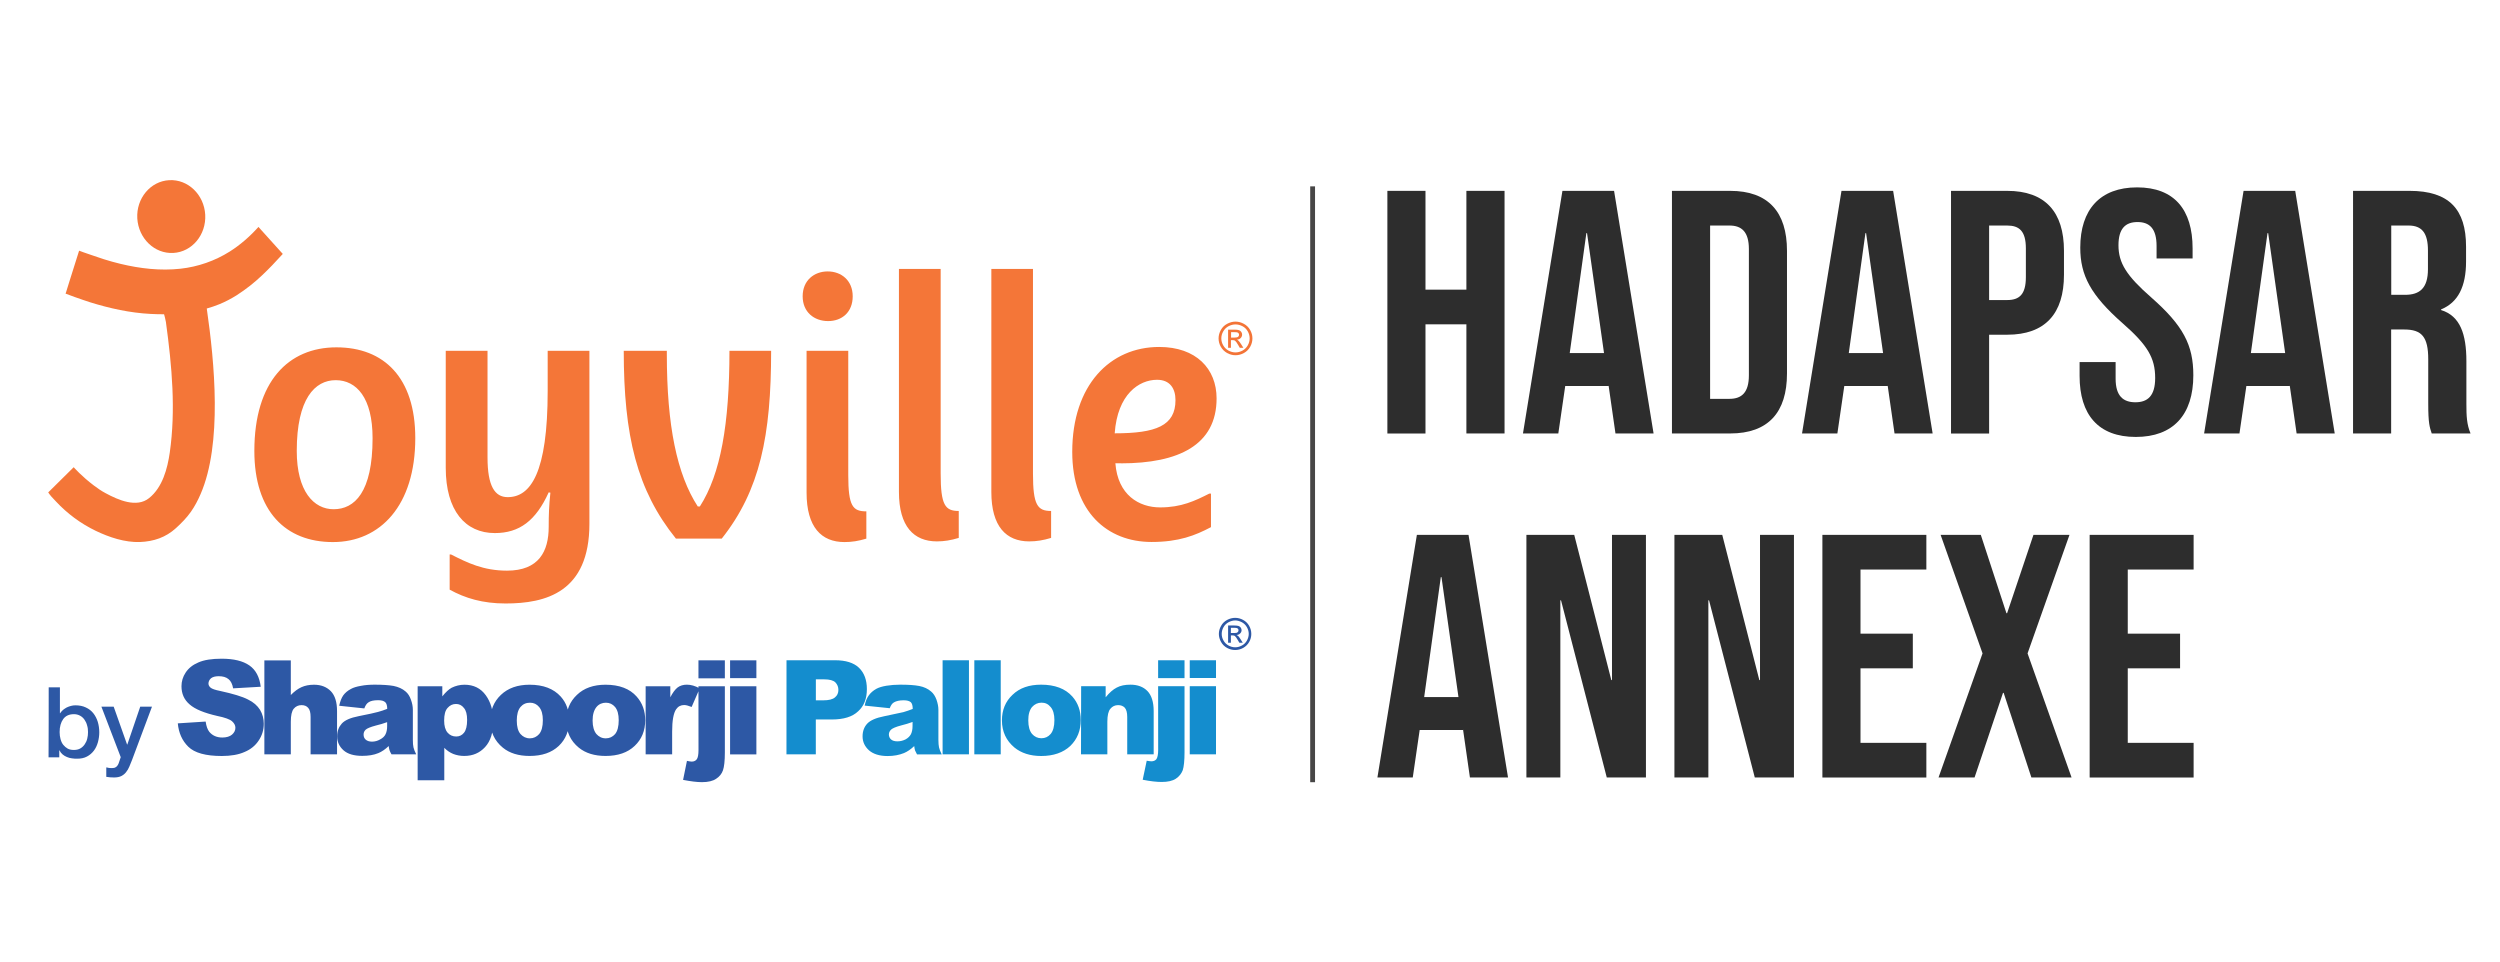 <?xml version="1.0" encoding="utf-8"?>
<!-- Generator: Adobe Illustrator 29.8.2, SVG Export Plug-In . SVG Version: 9.03 Build 0)  -->
<svg version="1.0" id="Layer_1" xmlns="http://www.w3.org/2000/svg" xmlns:xlink="http://www.w3.org/1999/xlink" x="0px" y="0px"
	 viewBox="0 0 517 199" style="enable-background:new 0 0 517 199;" xml:space="preserve">
<style type="text/css">
	.st0{fill:#F47638;}
	.st1{fill:#2D58A5;}
	.st2{fill:#148DCE;}
	.st3{fill:#F37437;}
	.st4{fill:none;stroke:#474646;stroke-miterlimit:10;}
	.st5{fill:#2D2D2D;}
</style>
<g>
	<path class="st0" d="M68.99,105.31c-4.11,0-7.62-3.71-7.62-12.06c0-10.78,3.74-14.63,8.05-14.63s7.63,3.64,7.63,12
		C77.05,101.82,73.31,105.31,68.99,105.31 M69.57,71.83c-9.92,0-16.97,7.06-16.97,21.42c0,12.5,6.46,18.85,16.25,18.85
		c9.79,0,17.03-7.56,17.03-21.49C85.89,78.11,79.42,71.83,69.57,71.83z M92.18,72.54v24.21c0,8.84,4.04,13.49,10.15,13.49
		c5.1,0,8.49-2.57,11.14-8.42l0.35,0.07c-0.28,2.65-0.35,4.57-0.35,7.07c0,5.06-2.03,9.05-8.62,9.05c-4.9,0-8.2-1.63-11.58-3.35
		h-0.28v7.28c3.23,1.78,6.83,2.86,11.57,2.86c8.26,0,17.33-2.29,17.33-16.48V72.54h-8.63v8.29c0,16.99-3.53,21.98-8.27,21.98
		c-2.66,0-4.17-2.28-4.17-8.2V72.54C100.81,72.54,92.18,72.54,92.18,72.54z M149.26,111.38c7.91-9.98,10.21-21.27,10.21-38.84h-8.62
		c0,15.14-1.81,25.49-6.12,32.2h-0.43c-4.31-6.64-6.4-16.7-6.4-31.49v-0.71h-8.91c0,17.57,2.73,28.85,10.79,38.84H149.26z
		 M165.99,61.27c0,3.28,2.38,5.13,5.26,5.13s5.09-1.85,5.09-5.13s-2.37-5.14-5.17-5.14C168.38,56.13,165.99,57.98,165.99,61.27z
		 M166.8,101.89c0,7.14,3.08,10.21,7.83,10.21c1.51,0,2.87-0.21,4.53-0.71v-5.64c-2.81,0-3.74-1.06-3.74-7.5V72.54h-8.62
		L166.8,101.89L166.8,101.89z M185.9,101.74c0,7.14,3.09,10.22,7.84,10.22c1.5,0,2.87-0.22,4.53-0.72v-5.57
		c-2.81,0-3.74-1.21-3.74-7.71V55.62h-8.63V101.74z M205.01,101.74c0,7.14,3.08,10.22,7.82,10.22c1.51,0,2.89-0.22,4.54-0.72v-5.57
		c-2.81,0-3.75-1.21-3.75-7.71V55.62h-8.61L205.01,101.74C205.01,101.74,205.01,101.74,205.01,101.74z M231.81,95.82
		c11.93,0,19.78-3.78,19.78-13.43c0-6.14-4.24-10.64-11.87-10.64c-10.14,0-17.98,7.86-17.98,21.7c0,12.42,7.27,18.63,16.4,18.63
		c5.66,0,9.06-1.36,12.29-3.07v-6.93h-0.36c-2.95,1.49-5.76,2.85-10.15,2.85c-4.38,0-8.76-2.56-9.26-9.13H231.81z M230.52,89.61
		c0.57-8.07,5.02-11.07,8.76-11.07c2.66,0,3.81,1.79,3.81,4.21C243.09,88.04,239.07,89.61,230.52,89.61z M35.84,52.31
		c3.87-0.21,6.83-3.75,6.6-7.91c-0.24-4.16-3.57-7.36-7.45-7.14c-3.88,0.21-6.83,3.76-6.6,7.9C28.64,49.32,31.96,52.52,35.84,52.31"
		/>
	<path class="st0" d="M57.82,51.78l-3.66-4.06l-0.71-0.79c-1.86,2.07-3.84,3.76-5.94,5.09c-3.08,1.94-6.57,3.15-10.18,3.55
		c-4.15,0.46-8.35-0.03-12.39-1c-1.18-0.28-2.33-0.61-3.49-0.97c0,0-4.91-1.64-5.09-1.76l-1.97,6.25l-0.69,2.22l-0.14,0.41
		c0.05,0.01,0.09,0.03,0.13,0.05c1.2,0.46,2.35,0.87,3.47,1.25c0.5,0.17,0.99,0.32,1.47,0.49c4.04,1.26,8.26,2.19,12.51,2.41
		c0.92,0.05,1.85,0.07,2.79,0.07c0.04,0.14,0.32,1.17,0.38,1.6c1.27,9.27,2.05,18.23,0.8,26.99c-0.48,3.34-1.51,7.21-4.27,9.42
		c-2.57,2.09-6.41,0.39-8.98-1c-0.86-0.45-1.67-1.01-2.45-1.6c-2.55-1.92-4.17-3.78-4.17-3.78l-5.27,5.21
		c0.32,0.51,0.89,1.16,1.59,1.86c2.33,2.51,5.14,4.59,8.23,6.08c2.77,1.33,6.03,2.43,9.15,2.32c2.88-0.12,5.32-0.95,7.43-2.86
		c1.1-1,2.25-2.16,3.1-3.38c0.81-1.15,1.46-2.4,2.01-3.67c4.52-10.43,2.89-27.21,1.28-38.38c0.87-0.25,1.74-0.53,2.58-0.88
		c1.24-0.5,2.44-1.14,3.57-1.84c0.97-0.62,1.9-1.29,2.81-2c0.85-0.67,1.68-1.39,2.48-2.15c1.38-1.3,2.78-2.76,4.28-4.42L57.82,51.78
		C57.81,51.79,57.82,51.78,57.82,51.78z"/>
	<path class="st1" d="M10.07,142.14h2.32v5.36h0.04c0.17-0.25,0.37-0.48,0.6-0.69c0.23-0.19,0.51-0.36,0.77-0.51
		c0.28-0.14,0.59-0.24,0.88-0.32c0.3-0.08,0.61-0.12,0.91-0.12c0.84,0,1.56,0.15,2.16,0.44c0.62,0.29,1.15,0.69,1.55,1.2
		c0.4,0.51,0.71,1.1,0.92,1.78c0.2,0.67,0.31,1.4,0.31,2.17c0,0.68-0.1,1.38-0.28,2.04c-0.19,0.66-0.45,1.24-0.84,1.75
		c-0.38,0.5-0.85,0.91-1.42,1.21c-0.57,0.31-1.25,0.45-2.03,0.45c-0.35,0-0.71-0.01-1.07-0.07c-0.37-0.04-0.71-0.13-1.05-0.28
		c-0.31-0.12-0.61-0.3-0.88-0.52c-0.27-0.22-0.49-0.5-0.66-0.86h-0.04v1.45h-2.22C10.07,156.63,10.07,142.14,10.07,142.14z
		 M18.2,151.39c0-0.47-0.04-0.93-0.19-1.38c-0.11-0.44-0.29-0.83-0.54-1.18c-0.24-0.35-0.55-0.63-0.92-0.83
		c-0.37-0.2-0.79-0.31-1.25-0.31c-1,0-1.74,0.34-2.23,1.02c-0.49,0.68-0.74,1.57-0.74,2.69c0,0.53,0.07,1.01,0.19,1.46
		c0.13,0.47,0.31,0.86,0.57,1.18c0.26,0.32,0.57,0.58,0.92,0.78c0.37,0.19,0.78,0.27,1.27,0.27c0.49,0,0.97-0.1,1.34-0.32
		c0.36-0.21,0.67-0.5,0.9-0.85c0.24-0.34,0.42-0.74,0.52-1.17C18.16,152.31,18.2,151.85,18.2,151.39z M20.97,146.14h2.54l2.77,7.83
		h0.05l2.67-7.83h2.43l-4.13,11.04c-0.2,0.49-0.37,0.93-0.56,1.37c-0.17,0.42-0.41,0.82-0.68,1.15c-0.25,0.32-0.57,0.58-0.96,0.78
		c-0.4,0.2-0.91,0.3-1.52,0.3c-0.54,0-1.07-0.04-1.6-0.13v-1.95c0.18,0.01,0.37,0.07,0.54,0.11c0.17,0.02,0.35,0.03,0.54,0.03
		c0.28,0,0.49-0.02,0.68-0.08c0.18-0.07,0.32-0.19,0.44-0.3c0.12-0.13,0.2-0.28,0.3-0.46c0.08-0.16,0.14-0.4,0.22-0.62l0.27-0.8
		L20.97,146.14C20.97,146.14,20.97,146.14,20.97,146.14z M150.98,141.92h5.44v14.09h-5.44
		C150.98,156.01,150.98,141.92,150.98,141.92z M150.98,136.56h5.44v3.68h-5.44V136.56z M144.44,141.92h5.46v13.68
		c0,1.75-0.14,2.97-0.39,3.7c-0.25,0.72-0.72,1.31-1.41,1.75c-0.66,0.46-1.65,0.7-2.94,0.7c-1.05,0-2.34-0.17-3.9-0.47l0.8-3.93
		c0.43,0.08,0.76,0.15,0.98,0.15c0.46,0,0.81-0.16,1.06-0.49c0.22-0.31,0.35-0.93,0.35-1.88
		C144.44,155.13,144.44,141.92,144.44,141.92z M144.44,136.56h5.46v3.72h-5.46V136.56z M133.52,141.92h5.1v2.28
		c0.5-0.96,1.01-1.65,1.52-2.04c0.51-0.38,1.17-0.57,1.91-0.57c0.83,0,1.71,0.25,2.65,0.77l-1.67,3.84c-0.65-0.26-1.17-0.4-1.53-0.4
		c-0.71,0-1.27,0.29-1.67,0.87c-0.56,0.81-0.83,2.37-0.83,4.61v4.72h-5.48L133.52,141.92C133.52,141.92,133.52,141.92,133.52,141.92
		z M122.55,149.01c0,1.25,0.29,2.18,0.78,2.78c0.52,0.58,1.15,0.9,1.95,0.9c0.79,0,1.42-0.32,1.92-0.88
		c0.5-0.62,0.75-1.56,0.75-2.87c0-1.23-0.25-2.11-0.75-2.73c-0.51-0.6-1.15-0.89-1.9-0.89s-1.45,0.28-1.95,0.89
		C122.84,146.84,122.55,147.76,122.55,149.01z M117.1,149.02c0-2.13,0.73-3.93,2.21-5.32c1.45-1.4,3.44-2.1,5.91-2.1
		c2.86,0,5.01,0.83,6.44,2.45c1.18,1.33,1.77,2.95,1.77,4.89c0,2.16-0.72,3.94-2.19,5.32c-1.45,1.38-3.45,2.07-6,2.07
		c-2.28,0-4.12-0.56-5.54-1.71C117.97,153.2,117.1,151.33,117.1,149.02C117.1,149.02,117.1,149.02,117.1,149.02z M106.87,149.01
		c0,1.25,0.25,2.18,0.76,2.78c0.52,0.58,1.16,0.9,1.94,0.9c0.78,0,1.42-0.32,1.92-0.88c0.52-0.62,0.77-1.56,0.77-2.87
		c0-1.23-0.25-2.11-0.77-2.73c-0.5-0.6-1.12-0.89-1.88-0.89c-0.81,0-1.46,0.28-1.98,0.89C107.12,146.84,106.87,147.76,106.87,149.01
		C106.87,149.01,106.87,149.01,106.87,149.01z M101.39,149.02c0-2.13,0.73-3.93,2.2-5.32c1.47-1.4,3.45-2.1,5.92-2.1
		c2.86,0,4.98,0.83,6.45,2.45c1.19,1.33,1.74,2.95,1.74,4.89c0,2.16-0.7,3.94-2.15,5.32c-1.47,1.38-3.45,2.07-6.03,2.07
		c-2.27,0-4.12-0.56-5.53-1.71C102.26,153.2,101.39,151.33,101.39,149.02z M91.85,149.02c0,1.09,0.23,1.93,0.71,2.49
		c0.46,0.53,1.05,0.8,1.79,0.8c0.64,0,1.17-0.25,1.59-0.76c0.44-0.53,0.66-1.43,0.66-2.66c0-1.15-0.22-1.99-0.67-2.49
		c-0.43-0.57-0.99-0.82-1.63-0.82c-0.7,0-1.27,0.28-1.74,0.82C92.07,146.93,91.85,147.8,91.85,149.02z M86.37,161.37v-19.45h5.1
		v2.09c0.72-0.9,1.36-1.47,1.94-1.79c0.81-0.39,1.68-0.62,2.64-0.62c1.91,0,3.37,0.74,4.41,2.18c1.04,1.43,1.54,3.22,1.54,5.36
		c0,2.34-0.54,4.11-1.69,5.36c-1.12,1.22-2.55,1.83-4.3,1.83c-0.82,0-1.57-0.14-2.29-0.42c-0.68-0.28-1.3-0.7-1.84-1.26v6.71H86.37
		L86.37,161.37z M80.06,149.34c-0.74,0.28-1.53,0.5-2.34,0.7c-1.09,0.29-1.81,0.59-2.1,0.86c-0.31,0.3-0.43,0.63-0.43,1
		c0,0.43,0.12,0.77,0.43,1.05c0.29,0.26,0.74,0.42,1.31,0.42c0.62,0,1.18-0.17,1.68-0.46c0.54-0.28,0.92-0.64,1.12-1.07
		c0.21-0.43,0.33-0.96,0.33-1.64L80.06,149.34C80.06,149.34,80.06,149.34,80.06,149.34z M75.34,146.5l-5.19-0.55
		c0.19-0.9,0.47-1.62,0.83-2.14c0.37-0.51,0.9-0.98,1.62-1.35c0.48-0.27,1.17-0.48,2.05-0.63c0.86-0.17,1.8-0.24,2.83-0.24
		c1.63,0,2.94,0.09,3.91,0.26c1,0.21,1.83,0.57,2.5,1.16c0.47,0.39,0.84,0.96,1.09,1.68c0.27,0.74,0.4,1.42,0.4,2.1v6.2
		c0,0.69,0.04,1.2,0.13,1.58c0.08,0.38,0.28,0.85,0.56,1.42h-5.11c-0.18-0.34-0.35-0.62-0.39-0.8c-0.08-0.19-0.13-0.51-0.19-0.91
		c-0.71,0.68-1.42,1.17-2.13,1.46c-0.96,0.4-2.08,0.57-3.34,0.57c-1.72,0-3-0.38-3.87-1.15c-0.88-0.79-1.31-1.74-1.31-2.87
		c0-1.13,0.33-1.95,0.95-2.65c0.63-0.7,1.8-1.21,3.5-1.54c2.06-0.41,3.36-0.69,3.98-0.87c0.6-0.16,1.25-0.37,1.92-0.64
		c0-0.66-0.14-1.13-0.41-1.38c-0.3-0.27-0.76-0.41-1.47-0.41c-0.89,0-1.57,0.14-1.99,0.44C75.83,145.48,75.57,145.88,75.34,146.5z
		 M54.67,136.57h5.47v7.16c0.74-0.75,1.46-1.29,2.2-1.62c0.73-0.33,1.59-0.51,2.59-0.51c1.49,0,2.64,0.47,3.5,1.35
		c0.85,0.89,1.27,2.26,1.27,4.11v8.94h-5.47v-7.74c0-0.88-0.16-1.5-0.49-1.87c-0.32-0.38-0.79-0.57-1.38-0.57
		c-0.66,0-1.2,0.25-1.62,0.75c-0.4,0.49-0.6,1.39-0.6,2.67v6.75h-5.47L54.67,136.57C54.66,136.57,54.67,136.57,54.67,136.57z
		 M36.77,149.59l5.76-0.37c0.13,0.94,0.38,1.65,0.76,2.13c0.64,0.76,1.52,1.17,2.69,1.17c0.86,0,1.54-0.21,2-0.6
		c0.46-0.4,0.7-0.87,0.7-1.42c0-0.5-0.24-0.93-0.68-1.33c-0.44-0.4-1.46-0.79-3.1-1.12c-2.65-0.61-4.56-1.38-5.68-2.37
		c-1.16-0.99-1.69-2.25-1.69-3.77c0-0.99,0.28-1.95,0.86-2.82c0.59-0.9,1.46-1.6,2.64-2.1c1.18-0.52,2.78-0.77,4.81-0.77
		c2.5,0,4.41,0.47,5.73,1.39c1.32,0.92,2.1,2.39,2.35,4.41l-5.71,0.33c-0.16-0.89-0.47-1.53-0.96-1.91c-0.49-0.41-1.16-0.6-2.02-0.6
		c-0.71,0-1.23,0.14-1.6,0.43c-0.34,0.32-0.52,0.67-0.52,1.1c0,0.28,0.14,0.58,0.43,0.83c0.3,0.26,0.97,0.49,2.04,0.7
		c2.64,0.58,4.54,1.15,5.69,1.75c1.16,0.56,1.96,1.28,2.51,2.15c0.51,0.86,0.77,1.82,0.77,2.87c0,1.26-0.34,2.4-1.04,3.45
		c-0.68,1.05-1.68,1.87-2.92,2.38c-1.23,0.56-2.83,0.84-4.72,0.84c-3.33,0-5.63-0.64-6.93-1.92
		C37.67,153.17,36.95,151.56,36.77,149.59C36.77,149.6,36.77,149.6,36.77,149.59z"/>
	<path class="st2" d="M246.04,141.9h5.43V156h-5.43C246.04,156,246.04,141.9,246.04,141.9z M246.04,136.54h5.43v3.67h-5.43V136.54z
		 M239.5,141.9h5.46v13.67c0,1.73-0.13,2.98-0.37,3.71c-0.28,0.73-0.76,1.31-1.43,1.76c-0.69,0.45-1.67,0.67-2.93,0.67
		c-1.05,0-2.37-0.15-3.92-0.46l0.83-3.93c0.44,0.06,0.74,0.12,0.95,0.12c0.46,0,0.81-0.15,1.06-0.45c0.22-0.33,0.36-0.96,0.36-1.89
		L239.5,141.9L239.5,141.9L239.5,141.9z M239.5,136.54h5.46v3.7h-5.46V136.54z M223.58,141.9h5.07v2.3
		c0.76-0.94,1.51-1.61,2.29-2.01c0.78-0.42,1.72-0.6,2.84-0.6c1.49,0,2.68,0.45,3.53,1.34c0.83,0.87,1.27,2.26,1.27,4.11V156h-5.47
		v-7.75c0-0.9-0.18-1.51-0.5-1.89c-0.34-0.36-0.8-0.54-1.39-0.54c-0.65,0-1.19,0.26-1.59,0.75c-0.42,0.47-0.63,1.4-0.63,2.66V156
		h-5.45L223.58,141.9C223.57,141.9,223.58,141.9,223.58,141.9z M212.65,148.98c0,1.26,0.27,2.19,0.78,2.8
		c0.51,0.58,1.17,0.89,1.93,0.89s1.41-0.29,1.92-0.89c0.5-0.6,0.77-1.54,0.77-2.86c0-1.21-0.26-2.11-0.77-2.7
		c-0.51-0.63-1.12-0.91-1.89-0.91s-1.44,0.31-1.97,0.91C212.93,146.82,212.64,147.72,212.65,148.98L212.65,148.98z M207.2,148.98
		c0-2.13,0.72-3.92,2.2-5.3c1.46-1.41,3.42-2.09,5.9-2.09c2.84,0,5.01,0.82,6.46,2.45c1.16,1.31,1.74,2.94,1.74,4.87
		c0,2.17-0.72,3.94-2.16,5.35c-1.46,1.37-3.48,2.08-6.02,2.08c-2.29,0-4.13-0.61-5.53-1.75C208.08,153.16,207.2,151.29,207.2,148.98
		C207.2,148.98,207.2,148.98,207.2,148.98z M201.49,136.54h5.46V156h-5.46V136.54z M194.93,136.54h5.45V156h-5.45V136.54z
		 M188.72,149.3c-0.75,0.28-1.52,0.51-2.33,0.71c-1.12,0.29-1.81,0.6-2.11,0.87c-0.3,0.29-0.46,0.63-0.46,1
		c0,0.43,0.16,0.77,0.44,1.03c0.31,0.27,0.75,0.4,1.31,0.4c0.62,0,1.18-0.14,1.71-0.41c0.52-0.29,0.88-0.66,1.1-1.07
		c0.21-0.44,0.33-0.98,0.33-1.65L188.72,149.3C188.72,149.3,188.72,149.3,188.72,149.3z M184,146.46l-5.19-0.54
		c0.19-0.88,0.47-1.61,0.86-2.12c0.36-0.51,0.87-0.97,1.57-1.36c0.49-0.27,1.19-0.48,2.07-0.63c0.88-0.14,1.81-0.22,2.84-0.22
		c1.63,0,2.95,0.08,3.94,0.27c0.98,0.19,1.81,0.57,2.47,1.15c0.47,0.39,0.83,0.95,1.1,1.67c0.26,0.76,0.4,1.42,0.4,2.12v6.21
		c0,0.66,0.05,1.18,0.13,1.56c0.09,0.37,0.26,0.86,0.56,1.44h-5.11c-0.2-0.37-0.34-0.65-0.41-0.82c-0.06-0.2-0.12-0.51-0.17-0.9
		c-0.71,0.67-1.42,1.16-2.13,1.45c-0.97,0.39-2.08,0.61-3.37,0.61c-1.68,0-2.98-0.42-3.85-1.18c-0.88-0.8-1.33-1.75-1.33-2.89
		c0-1.07,0.33-1.95,0.97-2.64c0.63-0.67,1.8-1.19,3.5-1.52c2.05-0.42,3.37-0.7,3.97-0.85c0.6-0.18,1.27-0.39,1.93-0.66
		c0-0.67-0.13-1.14-0.4-1.4c-0.29-0.24-0.77-0.39-1.46-0.39c-0.91,0-1.56,0.16-2.02,0.43C184.51,145.45,184.22,145.86,184,146.46
		L184,146.46L184,146.46z M168.72,144.83h1.49c1.17,0,1.99-0.19,2.47-0.62c0.46-0.36,0.7-0.9,0.7-1.52s-0.2-1.12-0.61-1.56
		c-0.42-0.42-1.18-0.64-2.34-0.64h-1.71V144.83C168.72,144.83,168.72,144.83,168.72,144.83z M162.65,136.54h10.04
		c2.2,0,3.85,0.51,4.94,1.55c1.09,1.05,1.64,2.52,1.64,4.41c0,1.99-0.6,3.52-1.81,4.6c-1.19,1.14-3.01,1.69-5.44,1.69h-3.31V156
		h-6.07C162.65,156,162.65,136.54,162.65,136.54z"/>
	<path class="st1" d="M255.44,127.77c0.56,0,1.11,0.14,1.64,0.43c0.53,0.29,0.95,0.69,1.25,1.23c0.3,0.53,0.44,1.09,0.44,1.67
		c0,0.58-0.14,1.13-0.44,1.65c-0.29,0.52-0.71,0.94-1.24,1.24c-0.52,0.29-1.08,0.43-1.66,0.43c-0.58,0-1.14-0.14-1.67-0.43
		c-0.54-0.3-0.95-0.71-1.25-1.24c-0.29-0.53-0.45-1.08-0.45-1.65c0-0.57,0.15-1.14,0.46-1.67c0.29-0.54,0.72-0.94,1.25-1.23
		C254.32,127.91,254.87,127.77,255.44,127.77 M255.44,128.31c-0.48,0-0.93,0.13-1.38,0.37c-0.44,0.24-0.79,0.58-1.04,1.03
		c-0.25,0.44-0.37,0.9-0.37,1.38c0,0.48,0.12,0.94,0.37,1.37c0.24,0.44,0.59,0.79,1.04,1.03c0.44,0.25,0.9,0.37,1.39,0.37
		c0.49,0,0.94-0.13,1.38-0.37c0.44-0.23,0.79-0.58,1.04-1.03c0.24-0.44,0.37-0.9,0.37-1.37c0-0.47-0.13-0.95-0.38-1.38
		c-0.25-0.45-0.6-0.79-1.04-1.03C256.35,128.44,255.9,128.31,255.44,128.31z M253.97,132.92v-3.57h1.24c0.43,0,0.73,0.04,0.92,0.1
		c0.19,0.06,0.34,0.18,0.46,0.34c0.11,0.17,0.17,0.35,0.17,0.52c0,0.26-0.09,0.48-0.29,0.68c-0.19,0.2-0.44,0.3-0.75,0.33
		c0.12,0.05,0.22,0.11,0.31,0.18c0.15,0.14,0.32,0.38,0.53,0.71l0.44,0.7h-0.7l-0.33-0.56c-0.25-0.44-0.45-0.72-0.61-0.84
		c-0.1-0.07-0.26-0.11-0.47-0.11h-0.34v1.52L253.97,132.92C253.97,132.93,253.97,132.92,253.97,132.92z M254.54,130.91h0.71
		c0.34,0,0.57-0.04,0.68-0.16c0.13-0.1,0.19-0.22,0.19-0.39c0-0.11-0.02-0.2-0.08-0.29c-0.06-0.08-0.14-0.15-0.24-0.18
		c-0.1-0.04-0.3-0.06-0.59-0.06h-0.66L254.54,130.91C254.54,130.91,254.54,130.91,254.54,130.91z"/>
	<path class="st3" d="M254.58,69.81h0.74c0.35,0,0.59-0.05,0.72-0.16c0.13-0.1,0.2-0.25,0.2-0.41c0-0.11-0.04-0.21-0.09-0.3
		c-0.06-0.09-0.14-0.15-0.26-0.19c-0.11-0.04-0.31-0.06-0.61-0.06h-0.69L254.58,69.81C254.58,69.81,254.58,69.81,254.58,69.81z
		 M253.97,71.91v-3.74h1.3c0.44,0,0.76,0.04,0.95,0.11c0.2,0.07,0.36,0.19,0.48,0.37c0.12,0.17,0.17,0.35,0.17,0.54
		c0,0.27-0.1,0.52-0.29,0.71c-0.2,0.21-0.46,0.32-0.79,0.35c0.13,0.05,0.24,0.12,0.32,0.2c0.15,0.15,0.34,0.39,0.56,0.74l0.46,0.73
		h-0.74l-0.34-0.58c-0.26-0.47-0.48-0.76-0.64-0.88c-0.11-0.08-0.27-0.13-0.49-0.12h-0.36v1.58H253.97
		C253.97,71.91,253.97,71.91,253.97,71.91z M255.5,67.09c-0.49,0-0.97,0.13-1.44,0.37c-0.46,0.25-0.83,0.61-1.09,1.07
		c-0.27,0.46-0.4,0.95-0.4,1.45c0,0.5,0.13,0.99,0.39,1.44c0.26,0.46,0.62,0.82,1.09,1.08c0.47,0.25,0.95,0.38,1.45,0.38
		c0.5,0,0.99-0.13,1.45-0.38c0.47-0.26,0.83-0.62,1.09-1.08c0.26-0.46,0.39-0.94,0.39-1.44c0-0.5-0.13-0.99-0.39-1.45
		c-0.27-0.47-0.63-0.83-1.1-1.07C256.48,67.22,256,67.09,255.5,67.09z M255.5,66.51c0.59,0,1.17,0.15,1.72,0.45
		c0.56,0.3,1,0.73,1.31,1.28c0.32,0.56,0.47,1.14,0.47,1.74c0,0.6-0.15,1.18-0.46,1.73c-0.31,0.55-0.73,0.98-1.29,1.29
		c-0.56,0.31-1.13,0.46-1.75,0.46c-0.61,0-1.18-0.15-1.74-0.46c-0.55-0.31-0.98-0.74-1.3-1.29c-0.31-0.55-0.46-1.13-0.46-1.73
		s0.16-1.18,0.47-1.74c0.31-0.56,0.75-0.99,1.31-1.28C254.35,66.66,254.92,66.51,255.5,66.51L255.5,66.51z"/>
</g>
<line class="st4" x1="271.45" y1="38.54" x2="271.45" y2="161.76"/>
<g>
	<path class="st5" d="M286.91,39.47h7.88V59.9h8.46V39.47h7.89v50.17h-7.89V67.07h-8.46v22.58h-7.88V39.47z"/>
	<path class="st5" d="M323.11,39.47h10.68l8.17,50.17h-7.88l-1.43-9.96v0.14h-8.96l-1.43,9.82h-7.31L323.11,39.47z M331.71,73.01
		l-3.51-24.8h-0.14l-3.44,24.8H331.71z"/>
	<path class="st5" d="M345.76,39.47h12.04c7.88,0,11.75,4.37,11.75,12.4v25.37c0,8.03-3.87,12.4-11.75,12.4h-12.04V39.47z
		 M357.66,82.48c2.51,0,4.01-1.29,4.01-4.87V51.51c0-3.58-1.51-4.87-4.01-4.87h-4.01v35.84H357.66z"/>
	<path class="st5" d="M380.82,39.47h10.68l8.17,50.17h-7.88l-1.43-9.96v0.14h-8.96l-1.43,9.82h-7.31L380.82,39.47z M389.42,73.01
		l-3.51-24.8h-0.14l-3.44,24.8H389.42z"/>
	<path class="st5" d="M403.47,39.47h11.61c7.88,0,11.75,4.37,11.75,12.4v4.95c0,8.03-3.87,12.4-11.75,12.4h-3.73v20.43h-7.88V39.47z
		 M415.08,62.05c2.51,0,3.87-1.15,3.87-4.73v-5.95c0-3.58-1.36-4.73-3.87-4.73h-3.73v15.41H415.08z"/>
	<path class="st5" d="M430.06,77.75v-2.87h7.45v3.44c0,3.58,1.58,4.87,4.09,4.87c2.51,0,4.09-1.29,4.09-5.02
		c0-4.16-1.58-6.81-6.74-11.33c-6.59-5.81-8.75-9.89-8.75-15.62c0-7.88,4.09-12.47,11.76-12.47s11.47,4.59,11.47,12.62v2.08h-7.45
		v-2.58c0-3.58-1.43-4.95-3.94-4.95c-2.51,0-3.94,1.36-3.94,4.8c0,3.66,1.65,6.31,6.81,10.82c6.59,5.81,8.67,9.82,8.67,16.06
		c0,8.17-4.16,12.76-11.9,12.76S430.06,85.77,430.06,77.75z"/>
	<path class="st5" d="M463.97,39.47h10.68l8.17,50.17h-7.88l-1.43-9.96v0.14h-8.96l-1.43,9.82h-7.31L463.97,39.47z M472.57,73.01
		l-3.51-24.8h-0.14l-3.44,24.8H472.57z"/>
	<path class="st5" d="M486.62,39.47h11.68c8.17,0,11.68,3.8,11.68,11.54v3.08c0,5.16-1.65,8.46-5.16,9.89v0.14
		c3.94,1.22,5.23,4.95,5.23,10.61v8.82c0,2.44,0.07,4.23,0.86,6.09h-8.03c-0.43-1.29-0.72-2.08-0.72-6.16V74.3
		c0-4.66-1.36-6.16-4.95-6.16h-2.72v21.5h-7.88V39.47z M497.37,60.97c2.94,0,4.73-1.29,4.73-5.3V51.8c0-3.58-1.22-5.16-4.01-5.16
		h-3.58v14.33H497.37z"/>
	<path class="st5" d="M293.01,110.61h10.68l8.17,50.17h-7.88l-1.43-9.96v0.14h-8.96l-1.43,9.82h-7.31L293.01,110.61z M301.61,144.15
		l-3.51-24.8h-0.14l-3.44,24.8H301.61z"/>
	<path class="st5" d="M315.66,110.61h9.89l7.67,30.03h0.14v-30.03h7.02v50.17h-8.1l-9.46-36.63h-0.14v36.63h-7.02V110.61z"/>
	<path class="st5" d="M346.27,110.61h9.89l7.67,30.03h0.14v-30.03h7.02v50.17h-8.1l-9.46-36.63h-0.14v36.63h-7.02V110.61z"/>
	<path class="st5" d="M376.87,110.61h21.5v7.17h-13.62v13.26h10.82v7.17h-10.82v15.41h13.62v7.17h-21.5V110.61z"/>
	<path class="st5" d="M409.99,135.12l-8.67-24.51h8.31l5.3,16.2h0.14l5.45-16.2h7.45l-8.67,24.51l9.1,25.66h-8.31l-5.73-17.49h-0.14
		l-5.88,17.49h-7.45L409.99,135.12z"/>
	<path class="st5" d="M432.14,110.61h21.5v7.17h-13.62v13.26h10.82v7.17h-10.82v15.41h13.62v7.17h-21.5V110.61z"/>
</g>
</svg>
